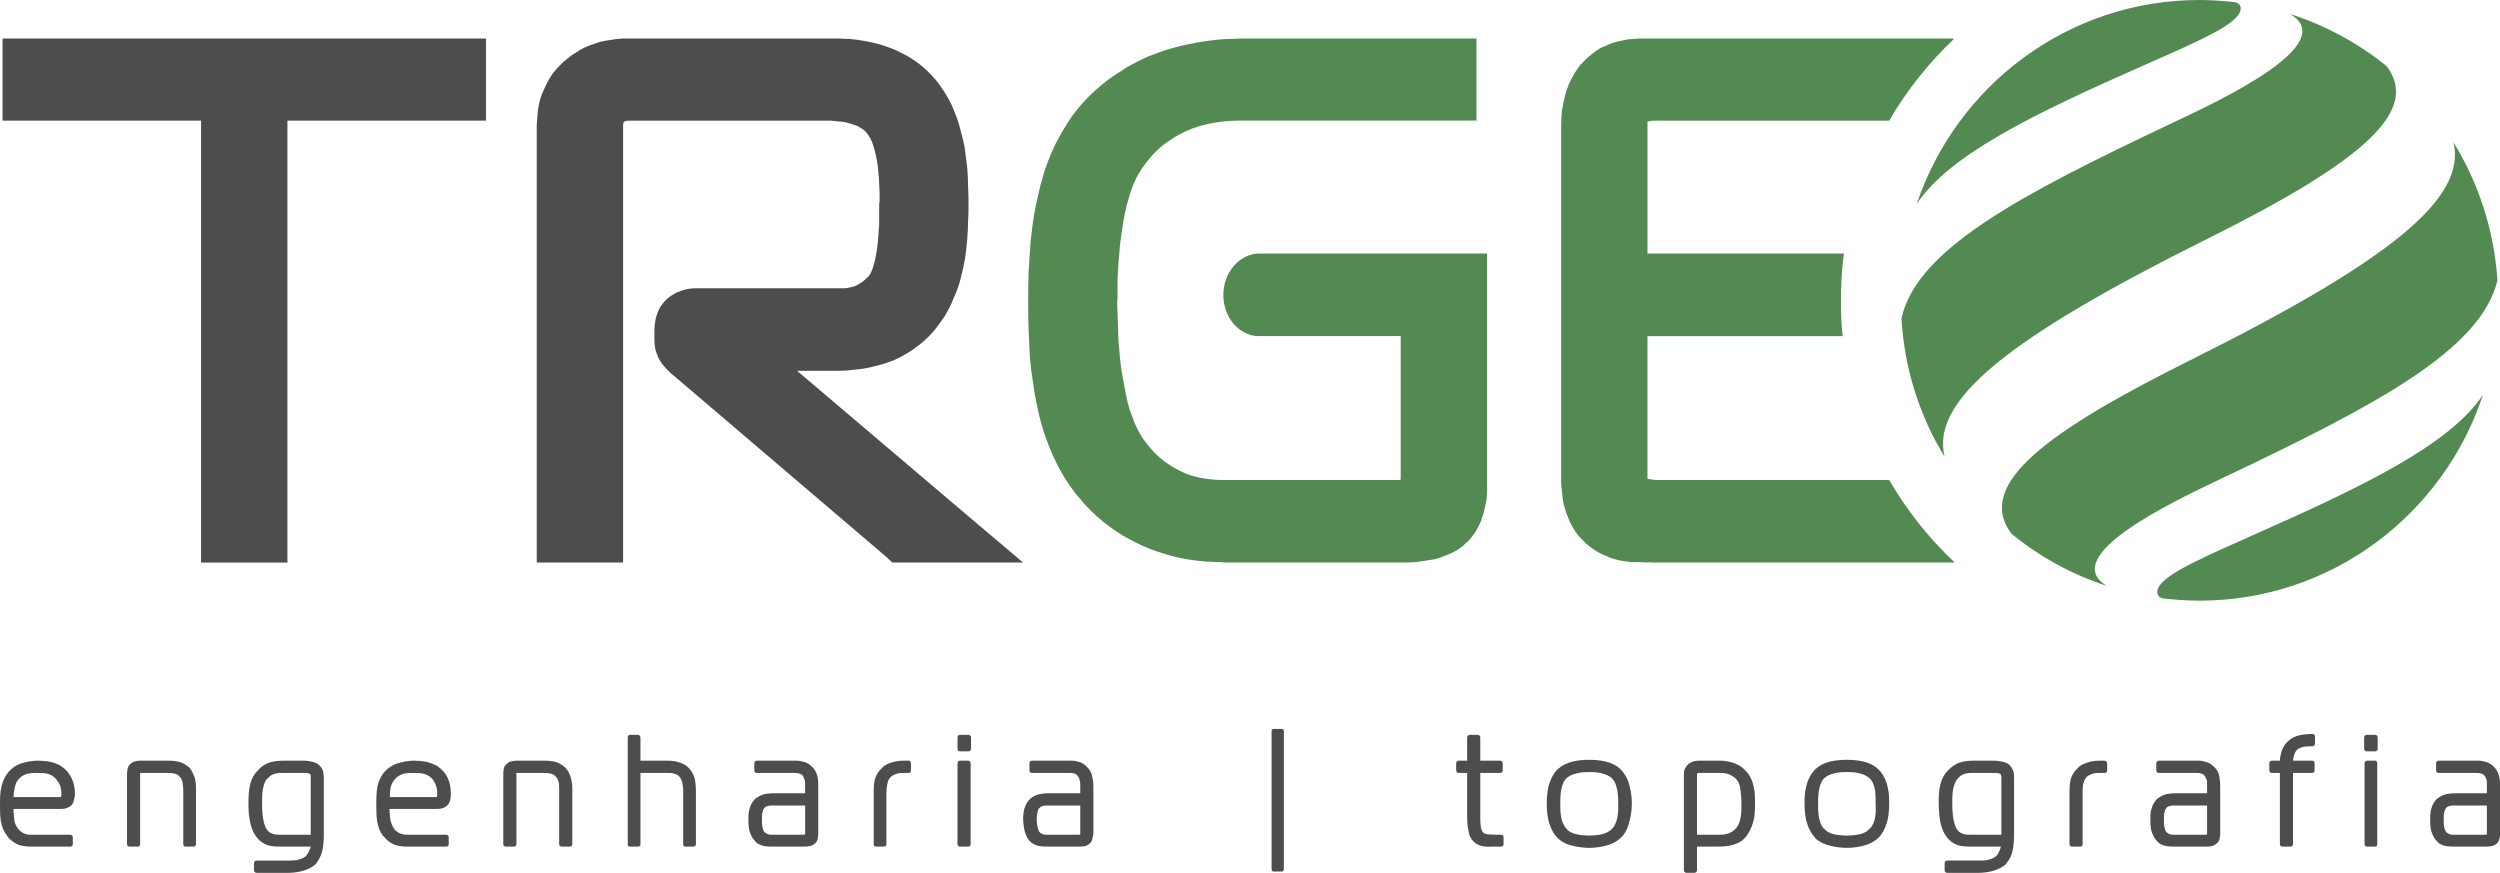 <?xml version="1.0" encoding="UTF-8"?>
<!DOCTYPE svg PUBLIC "-//W3C//DTD SVG 1.1//EN" "http://www.w3.org/Graphics/SVG/1.1/DTD/svg11.dtd">
<!-- Creator: CorelDRAW X7 -->
<svg xmlns="http://www.w3.org/2000/svg" xml:space="preserve" width="5906px" height="2062px" version="1.1" style="shape-rendering:geometricPrecision; text-rendering:geometricPrecision; image-rendering:optimizeQuality; fill-rule:evenodd; clip-rule:evenodd"
viewBox="0 0 5906 2062"
 xmlns:xlink="http://www.w3.org/1999/xlink">
 <defs>
  <style type="text/css">
   <![CDATA[
    .fil2 {fill:none;fill-rule:nonzero}
    .fil0 {fill:#4D4C4E;fill-rule:nonzero}
    .fil1 {fill:#528A52;fill-rule:nonzero}
   ]]>
  </style>
 </defs>
 <g id="Layer_x0020_1">
  <path class="fil0" d="M172 1978l0 17c0,3 -3,5 -6,5l-94 0c-8,0 -18,-1 -28,-4 -9,-4 -19,-10 -27,-21l0 0c-8,-11 -13,-22 -15,-35 -2,-13 -2,-26 -2,-40 0,-14 0,-29 4,-44 4,-15 11,-29 24,-40l0 0 0 0c9,-8 20,-13 31,-15 11,-3 23,-4 32,-4 8,0 19,1 29,3 8,2 16,5 23,9l0 0 0 0c4,3 13,8 20,19 7,10 14,25 14,47 0,3 0,8 -2,13 -1,6 -3,12 -8,16l0 0c-4,3 -9,5 -13,6 -4,1 -8,1 -11,1l-111 0c0,5 0,11 1,16 0,6 1,12 2,16l0 0 0 0c2,7 7,16 14,21 6,5 13,8 23,8l94 0c3,0 6,2 6,6zm-138 -113c-1,5 -2,11 -2,18l111 0c2,0 2,-5 2,-7l0 0 0 0 0 0c0,-8 -1,-14 -3,-20 -2,-6 -6,-11 -9,-15l0 0c-6,-7 -13,-11 -20,-13 -8,-2 -17,-2 -25,-2 -9,0 -18,0 -27,3 -8,3 -15,8 -21,17 -3,6 -5,12 -6,19zm291 135l-19 0c-3,0 -6,-2 -6,-5l0 -167c0,-3 1,-6 1,-10 1,-4 2,-8 5,-11l0 0c3,-4 8,-7 12,-8 4,-1 8,-2 11,-2l69 0c9,0 18,1 26,3 9,3 16,7 23,13l0 0 0 0c3,3 7,9 10,17 4,7 6,18 6,32l0 133c0,3 -3,5 -6,5l-19 0c-3,0 -5,-2 -5,-5l0 -129c0,-7 -1,-13 -2,-18 -1,-5 -3,-9 -5,-12 0,0 0,0 -1,0 -3,-4 -6,-7 -11,-8 -4,-1 -9,-2 -15,-2l-68 0 0 0c0,1 0,1 0,1l0 168c0,3 -3,5 -6,5zm405 11c2,-4 3,-7 4,-11l-68 0c-11,0 -22,0 -33,-3 -11,-4 -22,-11 -30,-24 -7,-10 -11,-23 -13,-36 -3,-13 -3,-28 -3,-43 0,-15 1,-29 4,-41 3,-13 9,-24 19,-34l0 0c8,-9 18,-15 28,-18 10,-3 21,-4 33,-4l48 0c5,0 10,1 16,2 6,1 11,3 16,6 6,5 10,10 12,16 1,6 2,11 2,16l0 136c0,12 -1,24 -3,35 -3,11 -7,22 -14,30 0,0 0,0 0,1 -9,10 -23,16 -35,19 -12,3 -24,4 -30,4l-77 0c-3,0 -6,-3 -6,-6l0 -17c0,-3 3,-6 6,-6l77 0c3,0 10,0 18,-1l0 0 0 0c7,-2 15,-4 21,-9l0 0c3,-3 6,-8 8,-12zm-65 -39l0 0 69 0 0 -136c0,-2 0,-4 0,-5 -1,-1 -1,-2 -2,-3l0 0c-2,-1 -3,-1 -4,-1 -2,-1 -3,-1 -5,-1l-59 0c-7,0 -13,1 -18,3 -6,2 -10,6 -13,9l0 0 0 0c-7,6 -10,16 -12,27 -2,11 -2,23 -2,33 0,47 10,60 13,64l0 0c9,10 22,10 32,10l1 0zm395 6l0 17c0,3 -2,5 -6,5l-93 0c-9,0 -18,-1 -28,-4 -10,-4 -19,-10 -27,-21l-1 0c-8,-11 -12,-22 -14,-35 -2,-13 -2,-26 -2,-40 0,-14 0,-29 3,-44 4,-15 11,-29 24,-40l0 0 0 0c10,-8 21,-13 32,-15 11,-3 22,-4 32,-4 8,0 18,1 29,3 7,2 15,5 23,9l0 0 0 0c4,3 12,8 20,19 7,10 13,25 13,47 0,3 0,8 -1,13 -1,6 -4,12 -9,16l0 0c-3,3 -8,5 -12,6 -5,1 -9,1 -12,1l-111 0c0,5 1,11 1,16 1,6 1,12 3,16l0 0 0 0c2,7 6,16 13,21 6,5 14,8 24,8l93 0c4,0 6,2 6,6zm-138 -113c-1,5 -1,11 -1,18l110 0c2,0 2,-5 2,-7l0 0 0 0 0 0c0,-8 -1,-14 -3,-20 -2,-6 -5,-11 -8,-15l0 0c-6,-7 -13,-11 -21,-13 -8,-2 -16,-2 -24,-2 -9,0 -19,0 -27,3 -8,3 -15,8 -21,17 -4,6 -6,12 -7,19zm292 135l-19 0c-3,0 -6,-2 -6,-5l0 -167c0,-3 0,-6 1,-10 0,-4 2,-8 4,-11l1 0c3,-4 7,-7 12,-8 4,-1 8,-2 11,-2l69 0c9,0 18,1 26,3 8,3 16,7 22,13l0 0 0 0c3,3 8,9 11,17 3,7 6,18 6,32l0 133c0,3 -3,5 -6,5l-19 0c-3,0 -6,-2 -6,-5l0 -129c0,-7 0,-13 -1,-18 -2,-5 -3,-9 -6,-12 0,0 0,0 0,0 -3,-4 -7,-7 -11,-8 -5,-1 -10,-2 -15,-2l-68 0 -1 0c0,1 1,1 1,1l0 168c0,3 -3,5 -6,5zm293 0l-19 0c-3,0 -5,-2 -5,-5l0 -253c0,-3 2,-6 5,-6l19 0c3,0 6,3 6,6l0 55 64 0c10,0 19,1 27,4 8,2 16,6 22,12l0 0 0 0c7,7 12,16 15,25 2,10 3,20 3,30l0 127c0,3 -3,5 -6,5l-19 0c-3,0 -5,-2 -5,-5l0 -130c0,-4 -1,-9 -2,-15 -1,-5 -3,-10 -6,-14l0 0c-4,-5 -8,-7 -13,-8 -4,-2 -9,-2 -14,-2l-66 0 0 169c0,3 -3,5 -6,5zm275 -180l0 -17c0,-3 3,-6 6,-6l94 0c7,0 14,2 21,4 7,3 12,7 17,12l0 0c6,6 9,13 11,21 2,8 2,15 2,21l0 114c0,3 0,7 -1,11 -1,5 -3,10 -7,13 -8,7 -19,7 -26,7l-74 0c-5,0 -12,0 -18,-1 -7,-1 -14,-4 -20,-8 0,0 0,0 0,-1 -9,-7 -14,-18 -17,-29 -2,-10 -2,-20 -2,-26 0,-8 0,-17 3,-25 2,-9 7,-17 14,-24 0,0 1,0 1,0 6,-5 13,-8 20,-10 7,-1 14,-2 19,-2l77 0 0 -22c0,-3 0,-7 -1,-11 0,0 0,0 -1,0 -1,-3 -2,-6 -3,-8l0 0c-2,-2 -4,-4 -7,-5 -3,-1 -6,-2 -9,-2l-93 0c-3,0 -6,-2 -6,-6zm120 149l0 -66 -81 0c-4,0 -7,1 -10,2 -3,1 -5,3 -6,5 0,0 0,0 0,0 -2,2 -3,6 -4,10 -1,4 -1,10 -1,16 0,6 0,12 1,17 1,5 2,9 5,13l0 0c2,1 4,3 6,4 3,1 5,2 8,2l77 0c1,0 3,0 3,0 1,-1 2,-1 2,-1 0,0 0,-1 0,-2zm186 31l-18 0c-4,0 -6,-2 -6,-5l0 -126c0,-10 1,-20 3,-29 3,-9 8,-18 16,-25 4,-5 10,-9 18,-12 9,-3 19,-6 33,-6l13 0c3,0 5,3 5,6l0 17c0,4 -2,6 -5,6l-12 0c-5,0 -11,0 -17,2 -5,2 -11,4 -15,9 -4,4 -6,10 -7,16 -1,6 -2,13 -2,20l0 122c0,3 -2,5 -6,5zm199 0l-19 0c-3,0 -6,-2 -6,-5l0 -192c0,-3 3,-6 6,-6l19 0c3,0 6,3 6,6l0 192c0,3 -3,5 -6,5zm7 -258l0 27c0,3 -3,6 -6,6l-20 0c-4,0 -6,-3 -6,-6l0 -27c0,-3 2,-6 6,-6l20 0c3,0 6,3 6,6zm138 78l0 -17c0,-3 2,-6 6,-6l94 0c7,0 14,2 21,4 6,3 12,7 16,12l0 0c6,6 10,13 11,21 2,8 3,15 3,21l0 114c0,3 -1,7 -2,11 -1,5 -3,10 -7,13 -7,7 -18,7 -25,7l-74 0c-6,0 -12,0 -19,-1 -6,-1 -13,-4 -19,-8 0,0 0,0 -1,-1 -9,-7 -13,-18 -16,-29 -2,-10 -3,-20 -3,-26 0,-8 1,-17 3,-25 3,-9 7,-17 15,-24 0,0 0,0 0,0 6,-5 13,-8 21,-10 6,-1 13,-2 19,-2l77 0 0 -22c0,-3 -1,-7 -2,-11 0,0 0,0 0,0 -1,-3 -2,-6 -4,-8l0 0c-1,-2 -4,-4 -6,-5 -3,-1 -6,-2 -10,-2l-92 0c-4,0 -6,-2 -6,-6zm120 149l0 -66 -81 0c-4,0 -8,1 -10,2 -3,1 -5,3 -6,5 -1,0 -1,0 -1,0 -1,2 -3,6 -3,10 -1,4 -2,10 -2,16 0,6 1,12 2,17 1,5 2,9 5,13l0 0c1,1 3,3 6,4 2,1 5,2 8,2l77 0c1,0 2,0 3,0 1,-1 1,-1 2,-1 0,0 0,-1 0,-2zm476 90l-19 0c-3,0 -5,-2 -5,-6l0 -326c0,-3 2,-5 5,-5l19 0c3,0 5,2 5,5l0 326c0,4 -2,6 -5,6zm524 -81l0 17c0,3 -3,5 -6,5l-15 0 0 0 -2 0c-17,1 -35,1 -48,-12l0 0c-7,-7 -11,-16 -12,-26 -2,-9 -3,-20 -3,-32l0 -104 -20 0c-3,0 -6,-2 -6,-6l0 -17c0,-3 3,-6 6,-6l20 0 0 -55c0,-3 3,-6 6,-6l19 0c3,0 6,3 6,6l0 55 47 0c3,0 6,3 6,6l0 17c0,4 -3,6 -6,6l-47 0 0 100c0,3 0,1 0,4 0,14 0,32 8,38l0 0c2,1 4,2 8,3 5,0 12,1 23,1l10 0c3,0 6,2 6,6zm108 -33c-4,-12 -6,-28 -6,-47 0,-11 1,-25 4,-40 4,-14 10,-29 21,-40 11,-10 23,-16 37,-19 12,-3 26,-4 38,-4 13,0 26,1 39,4 13,3 26,9 36,19 11,11 18,26 21,40 4,15 5,29 5,40 0,19 -3,35 -7,47 -4,16 -11,27 -19,34l0 0 0 0c-11,11 -26,17 -40,20 -13,3 -26,4 -35,4 -8,0 -21,-1 -35,-4 -14,-3 -28,-8 -39,-19 0,0 -1,-1 -1,-1 -7,-7 -14,-18 -19,-34zm39 -105c-13,15 -13,44 -13,60l0 1 0 0c0,14 0,41 14,56 0,0 0,0 0,0 6,8 15,12 25,14 9,2 20,3 29,3 10,0 20,-1 30,-3 9,-2 18,-6 25,-14l0 0 0 0c14,-15 14,-41 14,-56l0 0 0 -1c0,-8 0,-20 -2,-31 -2,-11 -5,-22 -12,-29l0 0c-6,-7 -16,-11 -25,-13 -10,-3 -21,-3 -30,-3 -8,0 -19,0 -29,3 -10,2 -19,6 -26,13l0 0zm358 160l-48 0 0 56c0,3 -3,6 -6,6l-19 0c-3,0 -6,-3 -6,-6l0 -229c0,-6 2,-11 5,-15 2,-4 5,-6 7,-8 4,-3 9,-5 13,-6 5,-1 9,-1 12,-1l48 0c7,0 17,1 28,4 11,3 23,9 33,20l0 0c11,11 16,24 19,38 3,13 3,25 3,37 0,12 0,25 -2,37 -3,13 -7,25 -14,36l0 0 0 0c-8,13 -18,21 -31,25 -12,5 -26,6 -42,6zm-48 -170l0 142 56 0c8,0 16,-2 23,-5 7,-4 12,-8 16,-14l0 0c4,-6 7,-14 8,-22 2,-10 2,-20 2,-32 0,-13 -1,-23 -2,-31 -1,-8 -2,-13 -4,-17l0 -1c-4,-8 -9,-13 -16,-17 -8,-5 -17,-7 -25,-7l-55 0c0,0 0,0 -1,0 0,1 -1,1 -1,1 -1,1 -1,1 -1,1 0,0 0,1 0,2zm260 115c-4,-12 -6,-28 -6,-47 0,-11 0,-25 4,-40 3,-14 10,-29 21,-40 10,-10 23,-16 36,-19 13,-3 27,-4 39,-4 12,0 26,1 39,4 13,3 26,9 36,19 11,11 18,26 21,40 4,15 4,29 4,40 0,19 -2,35 -6,47 -5,16 -12,27 -19,34l0 0 0 0c-12,11 -26,17 -40,20 -13,3 -26,4 -35,4 -9,0 -22,-1 -35,-4 -14,-3 -28,-8 -40,-19 0,0 0,-1 0,-1 -7,-7 -14,-18 -19,-34zm39 -105c-13,15 -13,44 -13,60l0 1 0 0c0,14 0,41 13,56 0,0 0,0 1,0 6,8 15,12 24,14 10,2 21,3 30,3 9,0 20,-1 30,-3 9,-2 18,-6 24,-14l1 0 0 0c14,-15 14,-41 13,-56l0 0 0 -1c0,-8 0,-20 -1,-31 -2,-11 -5,-22 -12,-29l0 0c-7,-7 -16,-11 -25,-13 -11,-3 -21,-3 -30,-3 -9,0 -19,0 -30,3 -9,2 -18,6 -25,13l0 0zm415 171c2,-4 3,-7 4,-11l-68 0c-10,0 -22,0 -33,-3 -11,-4 -22,-11 -30,-24 -7,-10 -11,-23 -13,-36 -2,-13 -3,-28 -3,-43 0,-15 1,-29 4,-41 3,-13 9,-24 19,-34l0 0c9,-9 18,-15 28,-18 10,-3 21,-4 33,-4l48 0c5,0 11,1 16,2 6,1 12,3 17,6 5,5 9,10 11,16 2,6 2,11 2,16l0 136c0,12 -1,24 -3,35 -2,11 -7,22 -14,30 0,0 0,0 0,1 -9,10 -23,16 -35,19 -12,3 -24,4 -30,4l-76 0c-4,0 -6,-3 -6,-6l0 -17c0,-3 2,-6 6,-6l76 0c3,0 11,0 18,-1l0 0 0 0c8,-2 15,-4 21,-9l0 0c4,-3 6,-8 8,-12zm-65 -39l0 0 70 0 0 -136c0,-2 -1,-4 -1,-5 0,-1 -1,-2 -2,-3l0 0c-1,-1 -3,-1 -4,-1 -1,-1 -3,-1 -5,-1l-59 0c-7,0 -13,1 -18,3 -6,2 -10,6 -13,9l0 0 0 0c-6,6 -10,16 -12,27 -2,11 -2,23 -2,33 0,47 10,60 13,64l0 0c9,10 22,10 32,10l1 0zm256 28l-19 0c-3,0 -6,-2 -6,-5l0 -126c0,-10 1,-20 3,-29 3,-9 8,-18 16,-25 4,-5 10,-9 19,-12 8,-3 18,-6 32,-6l13 0c3,0 6,3 6,6l0 17c0,4 -3,6 -6,6l-12 0c-5,0 -11,0 -17,2 -5,2 -11,4 -15,9 -3,4 -5,10 -7,16 -1,6 -1,13 -1,20l0 122c0,3 -3,5 -6,5zm180 -180l0 -17c0,-3 3,-6 6,-6l94 0c7,0 14,2 21,4 7,3 12,7 17,12l0 0c6,6 9,13 11,21 1,8 2,15 2,21l0 114c0,3 0,7 -1,11 -1,5 -3,10 -8,13 -7,7 -18,7 -25,7l-74 0c-5,0 -12,0 -18,-1 -7,-1 -14,-4 -20,-8 0,0 0,0 0,-1 -9,-7 -14,-18 -17,-29 -2,-10 -2,-20 -2,-26 0,-8 0,-17 3,-25 2,-9 7,-17 14,-24 0,0 1,0 1,0 6,-5 13,-8 20,-10 7,-1 13,-2 19,-2l77 0 0 -22c0,-3 0,-7 -1,-11 -1,0 -1,0 -1,0 -1,-3 -2,-6 -3,-8l-1 0c-1,-2 -3,-4 -6,-5 -3,-1 -6,-2 -9,-2l-93 0c-3,0 -6,-2 -6,-6zm120 149l0 -66 -81 0c-4,0 -7,1 -10,2 -3,1 -5,3 -6,5 0,0 0,0 0,0 -2,2 -3,6 -4,10 -1,4 -1,10 -1,16 0,6 0,12 1,17 1,5 2,9 5,13l0 0c1,1 4,3 6,4 2,1 5,2 8,2l77 0c1,0 2,0 3,0 1,-1 1,-1 2,-1 0,0 0,-1 0,-2zm147 -149l0 -17c0,-3 3,-6 6,-6l19 0c0,-7 2,-15 4,-22 3,-8 7,-16 13,-22 7,-7 16,-12 25,-15 12,-3 24,-4 34,-4 1,0 1,0 1,0 3,0 6,2 6,6l0 17c0,3 -3,6 -6,6 -6,0 -13,0 -20,1 -6,1 -12,4 -16,7 -3,3 -6,7 -7,12 -2,5 -3,10 -3,14l45 0c4,0 6,3 6,6l0 17c0,4 -2,6 -6,6l-45 0 0 169c0,3 -3,5 -6,5l-19 0c-3,0 -6,-2 -6,-5l0 -169 -19 0c-3,0 -6,-2 -6,-6zm250 180l-19 0c-3,0 -6,-2 -6,-5l0 -192c0,-3 3,-6 6,-6l19 0c3,0 5,3 5,6l0 192c0,3 -2,5 -5,5zm6 -258l0 27c0,3 -2,6 -6,6l-20 0c-3,0 -6,-3 -6,-6l0 -27c0,-3 3,-6 6,-6l20 0c4,0 6,3 6,6zm138 78l0 -17c0,-3 3,-6 6,-6l94 0c7,0 15,2 21,4 7,3 13,7 17,12l0 0c6,6 9,13 11,21 2,8 2,15 2,21l0 114c0,3 0,7 -1,11 -1,5 -3,10 -7,13 -8,7 -19,7 -26,7l-74 0c-5,0 -12,0 -18,-1 -7,-1 -14,-4 -20,-8 0,0 0,0 0,-1 -9,-7 -14,-18 -17,-29 -2,-10 -2,-20 -2,-26 0,-8 0,-17 3,-25 2,-9 7,-17 14,-24 1,0 1,0 1,0 6,-5 13,-8 20,-10 7,-1 14,-2 19,-2l77 0 0 -22c0,-3 0,-7 -1,-11 0,0 0,0 0,0 -1,-3 -3,-6 -4,-8l0 0c-2,-2 -4,-4 -7,-5 -3,-1 -6,-2 -9,-2l-93 0c-3,0 -6,-2 -6,-6zm120 149l0 -66 -81 0c-4,0 -7,1 -10,2 -3,1 -5,3 -6,5 0,0 0,0 0,0 -2,2 -3,6 -4,10 -1,4 -1,10 -1,16 0,6 0,12 1,17 1,5 2,9 5,13l0 0c2,1 4,3 6,4 3,1 5,2 8,2l78 0c0,0 2,0 2,0 1,-1 2,-1 2,-1 0,0 0,-1 0,-2z"/>
  <path class="fil1" d="M4618 1329l-55 0 -664 0 0 -1c-7,1 -14,1 -21,0 -9,0 -16,0 -22,0l-1 0c-9,-1 -18,-2 -28,-4 -10,-2 -19,-5 -28,-8l0 -1c-11,-3 -21,-9 -31,-15 -9,-6 -19,-13 -27,-22l-1 -1c-9,-8 -16,-17 -22,-27 -6,-9 -11,-20 -15,-31l0 0c-4,-9 -6,-18 -9,-28 -2,-9 -3,-18 -4,-29 -1,-8 -2,-16 -2,-24 0,-8 0,-16 0,-24l0 0 0 -816 0 0c0,-15 1,-27 2,-37 2,-12 4,-23 7,-34l0 0c2,-9 5,-17 8,-25 3,-8 7,-16 11,-22l0 0c2,-5 5,-10 9,-15 4,-6 7,-10 10,-14l1 0c7,-8 15,-16 23,-22 9,-7 18,-14 29,-19l1 0c9,-4 18,-8 28,-11 9,-2 19,-4 28,-6l1 0c8,-1 16,-1 25,-2 8,0 16,0 25,0l0 0 660 0 59 0 0 2c-59,56 -111,121 -152,192l-555 0c-3,0 -4,0 -4,0 -2,0 -4,1 -6,1l0 0c-3,1 -5,1 -6,1 0,4 0,8 0,11l0 301 464 0c-5,36 -7,73 -7,111 0,28 1,56 4,84l-461 0 0 337c4,1 7,1 11,2l0 0c4,0 7,1 11,1 1,0 4,0 7,0l542 0c42,72 94,138 155,195z"/>
  <path class="fil2" d="M2684 421l0 0"/>
  <path class="fil1" d="M3513 697l0 59 0 38 0 351 0 0c0,5 0,9 0,15 0,4 -1,10 -1,17l0 2c-1,7 -3,15 -5,23 -1,8 -4,16 -7,24l0 2c-4,10 -9,19 -14,28 -6,9 -13,18 -20,25l-1 0c-7,8 -15,14 -24,19 -8,5 -17,9 -27,13l-1 0c-7,3 -15,6 -23,8 -8,1 -16,3 -25,4l0 0c-7,1 -14,2 -21,3 -8,0 -15,1 -21,1l-433 0 -1 -1c-28,0 -54,-2 -80,-6 -26,-4 -51,-11 -75,-19l0 0c-24,-8 -46,-18 -67,-30 -22,-11 -41,-25 -59,-39 -21,-17 -40,-35 -56,-55 -17,-19 -31,-40 -44,-62l0 0c-12,-21 -22,-43 -31,-66 -9,-22 -16,-45 -22,-69l0 0c-5,-22 -10,-45 -13,-68 -4,-24 -7,-47 -9,-69l0 0c-1,-20 -2,-42 -3,-66 -1,-21 -1,-42 -1,-63 0,-25 0,-50 1,-74 2,-27 3,-52 5,-75l0 0c3,-26 6,-52 11,-76 5,-26 11,-51 18,-75 7,-25 17,-49 28,-73 12,-23 25,-46 40,-68l0 0c16,-22 35,-43 56,-62 21,-19 44,-36 70,-51l0 -1c18,-10 35,-19 53,-27 18,-7 36,-14 54,-19l0 0c17,-5 34,-9 51,-12 17,-4 33,-6 49,-8l0 0c15,-2 30,-3 44,-3 13,-1 26,-1 40,-1l0 0 480 0 59 0 0 58 0 77 0 59 -59 0 -504 0 0 0c-20,0 -39,2 -57,5 -17,3 -34,7 -49,13l-1 0c-15,6 -30,13 -43,21 -13,8 -26,17 -37,27 -11,10 -21,21 -30,33 -9,11 -17,24 -24,37 -4,9 -8,18 -12,29 -3,10 -7,22 -10,34l0 0c-3,12 -6,25 -8,38 -2,12 -4,25 -6,39 -2,13 -3,27 -4,41 -2,16 -2,29 -3,39l0 0c-1,14 -1,26 -1,36 0,5 0,16 0,33l-1 0c1,32 2,62 3,91 2,26 4,50 7,71l0 1c4,21 7,40 10,55 3,15 6,28 9,38 4,10 7,19 10,27l0 0c1,5 3,8 4,10l2 4c5,11 11,22 18,32 8,10 16,21 26,31l0 0c9,9 19,18 30,25 11,8 24,15 37,21l0 0c13,6 27,10 42,13 17,3 34,5 51,5l0 0 413 0 1 0c2,0 4,0 6,0 1,-2 1,-3 1,-4l0 0c0,-2 0,-4 0,-6l0 -2 0 -328 -334 0 -4 0 0 0c-45,-2 -81,-45 -81,-97 0,-52 36,-95 81,-98l0 0 4 0 538 0 0 98z"/>
  <path class="fil0" d="M1413 1329l-86 0 -59 0 0 -59 0 -949 0 0c0,-10 0,-18 0,-26 1,-10 1,-19 2,-27 1,-11 3,-22 6,-33 3,-10 7,-20 12,-30l0 0c5,-11 11,-22 19,-33 8,-10 17,-19 26,-28l1 0c9,-8 18,-15 27,-20 10,-7 20,-12 30,-16l0 0c9,-3 17,-6 26,-9 9,-2 19,-4 28,-5 9,-2 17,-2 26,-3 7,0 15,0 24,0l0 0 472 0 0 0c14,0 27,0 40,1 13,1 27,3 42,6 16,3 32,7 48,13l0 0c15,5 31,13 46,21l0 0c17,10 33,21 47,35 14,13 27,28 38,46l1 1c9,14 17,28 23,43l0 0c6,14 12,30 16,46l0 0c4,15 8,30 11,46 2,16 4,31 6,47 1,13 2,28 2,45 1,15 1,29 1,44 0,13 0,26 -1,38 0,15 -1,29 -2,41l0 1c-1,14 -3,29 -5,45 -3,16 -6,31 -10,46l0 0c-4,17 -10,33 -17,48 -6,16 -14,31 -23,46l-1 1c-11,16 -22,31 -35,44 -13,13 -27,24 -42,34l0 0c-14,9 -28,17 -43,23l0 0c-16,6 -31,11 -46,14l0 0c-15,4 -29,6 -42,7 -14,2 -27,3 -42,3l0 0 -96 0 411 349 123 104 -161 0 -126 0 -22 0 -16 -15 -495 -422 0 0c-5,-4 -9,-8 -12,-10 -3,-3 -6,-6 -9,-9l0 0c-5,-5 -9,-10 -13,-15 -4,-6 -8,-12 -10,-19l0 0c-3,-7 -5,-13 -6,-21 -1,-6 -1,-11 -1,-16l0 -25 0 -1c1,-14 3,-26 7,-36 5,-14 13,-25 24,-35l0 0c10,-8 20,-14 32,-18 11,-4 22,-6 34,-6l348 0 0 0c5,0 10,0 16,-2 4,0 8,-2 12,-3l1 0c4,-2 8,-4 12,-7 4,-2 7,-4 10,-7 3,-3 6,-6 9,-8 2,-2 3,-4 4,-6l0 0c2,-2 3,-5 5,-10 2,-4 3,-9 5,-15l0 0c2,-6 3,-14 5,-23 2,-10 3,-20 4,-30l0 0c1,-12 2,-26 3,-40 0,-12 0,-29 0,-51l1 -1c0,-6 0,-12 0,-20 0,-6 -1,-15 -1,-24 0,-8 -1,-17 -2,-25 0,-8 -1,-17 -3,-27l0 0c-1,-8 -3,-16 -5,-24 -2,-8 -4,-15 -7,-23l0 0c-2,-5 -5,-10 -8,-15 -3,-4 -6,-8 -9,-11 -4,-3 -7,-6 -12,-8 -4,-3 -9,-5 -13,-6l0 0c-6,-2 -12,-4 -20,-6l0 0c-6,-1 -11,-2 -16,-2l-1 0c-7,-1 -13,-1 -17,-2 -5,0 -9,0 -12,0l-1 0 -458 0 -3 0c-2,0 -4,0 -6,0 -3,0 -5,1 -7,1 -1,0 -1,1 -2,2l-1 0c0,0 0,1 -1,1 0,2 -1,4 -1,6 0,2 0,3 0,5l0 1 0 969 0 59 -59 0z"/>
  <path class="fil0" d="M679 285l0 985 0 59 -59 0 -86 0 -59 0 0 -59 0 -985 -410 0 -59 0 0 -59 0 -77 0 -58 59 0 1024 0 59 0 0 58 0 77 0 59 -59 0 -410 0z"/>
  <path class="fil1" d="M5278 5c17,2 22,18 5,36 -27,29 -95,59 -220,114 -254,112 -458,210 -535,327 94,-280 358,-482 668,-482 28,0 55,2 82,5zm132 28c84,27 161,69 228,123 79,104 -48,222 -429,411 -469,234 -648,380 -615,512 -59,-96 -95,-207 -102,-327 37,-165 284,-293 643,-463 117,-55 394,-186 275,-256zm386 303c59,96 96,207 104,326 -39,165 -288,296 -651,468 -116,55 -388,184 -272,254 -83,-27 -159,-69 -225,-123 -90,-119 96,-247 420,-409 476,-237 656,-384 624,-516zm70 596c-93,283 -358,487 -670,487 -28,0 -56,-2 -84,-5 -17,-2 -22,-18 -6,-36 26,-29 102,-63 217,-114 258,-114 466,-214 543,-332z"/>
 </g>
</svg>
